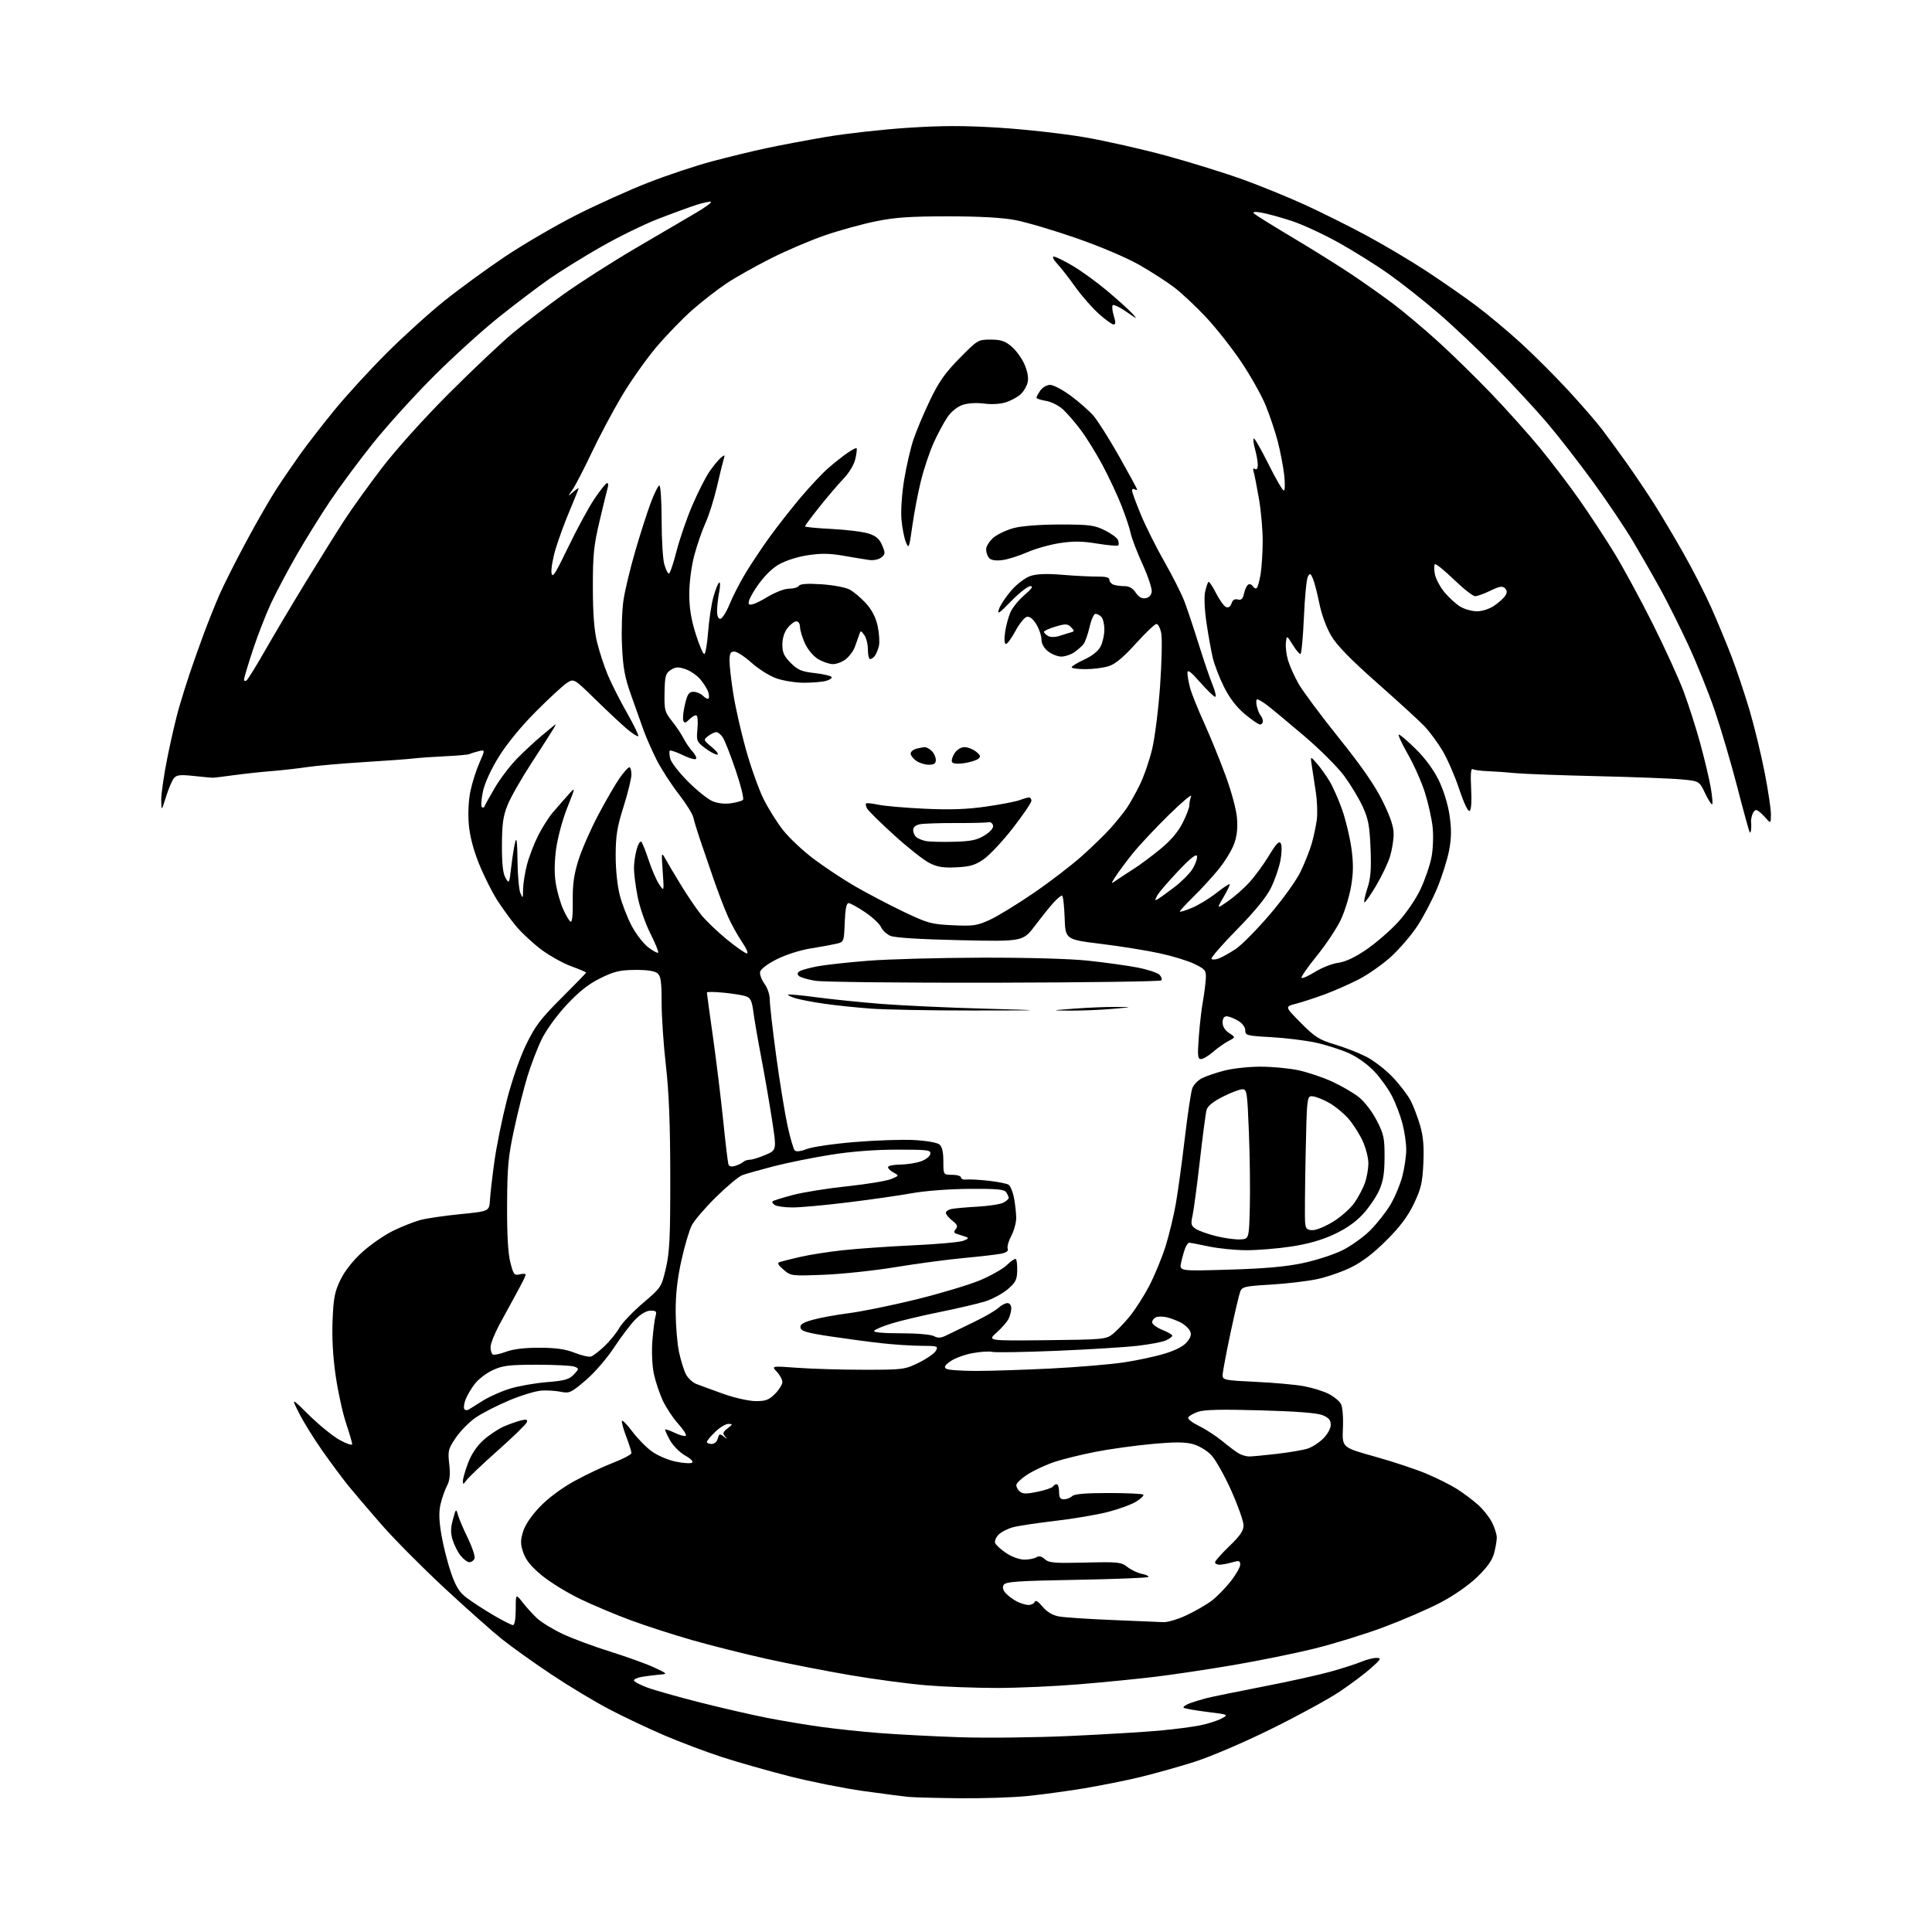<?xml version="1.0" encoding="UTF-8" standalone="no"?>
<svg 
  version="1.1" 
  xmlns="http://www.w3.org/2000/svg" 
  xmlns:xlink="http://www.w3.org/1999/xlink" 
  xmlns:svg="http://www.w3.org/2000/svg"
  xmlns:rdf="http://www.w3.org/1999/02/22-rdf-syntax-ns#"
  xmlns:cc="http://creativecommons.org/ns#"
  xmlns:dc="http://purl.org/dc/elements/1.1/"
  viewBox="0 0 768 768"
  width="768"
  height="768"
>
<style>svg {background-color: white; }</style>"
<path stroke="none" fill="black" fill-rule="evenodd" d="M381.64,714.83C372.76,714.74 363.70,714.51 361.50,714.32C359.30,714.13 351.05,713.06 343.16,711.96C335.27,710.85 321.99,708.19 313.66,706.06C305.32,703.93 293.39,700.53 287.13,698.51C280.88,696.48 270.53,692.59 264.13,689.85C257.74,687.12 247.78,682.40 242.00,679.36C236.22,676.33 225.88,670.09 219.00,665.50C212.12,660.91 203.35,654.63 199.50,651.56C195.65,648.48 185.36,639.33 176.63,631.23C167.91,623.13 156.64,611.77 151.60,606.00C146.56,600.23 140.62,593.25 138.39,590.50C136.17,587.75 131.58,581.58 128.20,576.78C124.83,571.99 120.64,565.24 118.90,561.78C115.73,555.50 115.73,555.50 122.99,562.66C126.98,566.59 132.44,571.01 135.12,572.47C137.80,573.93 140.00,574.66 140.00,574.08C140.00,573.51 138.90,569.77 137.57,565.77C136.23,561.77 134.37,553.33 133.45,547.00C132.35,539.50 131.92,531.81 132.20,524.88C132.57,515.87 133.05,513.41 135.38,508.66C137.09,505.16 140.34,501.05 144.05,497.70C147.31,494.74 152.81,490.95 156.26,489.26C159.72,487.58 164.57,485.65 167.03,484.99C169.49,484.32 176.68,483.26 183.00,482.64C194.50,481.50 194.50,481.50 194.76,477.00C194.91,474.52 195.72,467.55 196.56,461.50C197.41,455.45 199.63,444.54 201.50,437.26C203.49,429.51 206.66,420.38 209.14,415.26C212.72,407.86 214.91,404.98 223.19,396.72C228.59,391.34 233.00,386.79 233.00,386.61C233.00,386.42 230.32,385.29 227.05,384.10C223.78,382.91 218.41,379.90 215.11,377.43C211.82,374.95 207.35,370.80 205.19,368.21C203.03,365.62 199.59,360.87 197.55,357.67C195.50,354.46 192.28,347.99 190.39,343.30C188.14,337.71 186.75,332.33 186.35,327.64C185.99,323.36 186.25,318.09 187.00,314.50C187.68,311.20 189.29,306.14 190.57,303.25C192.90,297.99 192.90,297.99 190.20,298.63C188.71,298.99 187.13,299.49 186.68,299.74C186.23,300.00 181.95,300.39 177.18,300.61C172.41,300.83 166.70,301.23 164.50,301.49C162.30,301.76 153.30,302.42 144.50,302.96C135.70,303.51 125.58,304.40 122.00,304.94C118.42,305.48 112.12,306.19 108.00,306.52C103.88,306.85 97.12,307.58 93.00,308.14C88.88,308.71 85.05,309.17 84.50,309.16C83.95,309.16 80.56,308.84 76.98,308.45C71.64,307.88 70.21,308.04 69.13,309.34C68.41,310.21 67.00,313.53 66.00,316.71C64.18,322.50 64.18,322.50 64.09,318.13C64.04,315.72 65.15,308.07 66.54,301.13C67.94,294.18 69.99,285.35 71.10,281.50C72.21,277.65 74.18,271.35 75.48,267.50C76.78,263.65 79.24,256.72 80.95,252.09C82.67,247.47 85.46,240.49 87.15,236.59C88.85,232.69 93.62,223.20 97.76,215.50C101.89,207.80 107.32,198.35 109.82,194.50C112.32,190.65 116.63,184.35 119.38,180.50C122.14,176.65 128.21,168.82 132.88,163.10C137.54,157.38 146.84,147.22 153.53,140.53C160.22,133.84 170.60,124.43 176.60,119.63C182.59,114.82 193.47,106.89 200.76,102.00C208.06,97.12 220.79,89.69 229.06,85.50C237.33,81.31 250.26,75.48 257.80,72.55C265.33,69.61 276.68,65.83 283.00,64.15C289.32,62.46 298.96,60.12 304.41,58.95C309.86,57.78 320.66,55.74 328.41,54.42C336.16,53.10 350.64,51.48 360.58,50.82C374.36,49.91 383.05,49.89 397.08,50.76C407.21,51.39 422.40,53.08 430.84,54.51C439.27,55.95 454.12,59.30 463.84,61.96C473.55,64.62 487.24,68.88 494.25,71.42C501.27,73.97 512.31,78.48 518.79,81.44C525.27,84.41 536.18,89.85 543.03,93.53C549.89,97.21 560.58,103.55 566.80,107.62C573.01,111.69 582.01,117.94 586.80,121.52C591.58,125.10 599.77,131.96 605.00,136.77C610.23,141.57 618.63,150.00 623.69,155.50C628.74,161.00 634.60,167.75 636.70,170.50C638.80,173.25 643.24,179.32 646.57,184.00C649.89,188.68 654.89,196.10 657.67,200.50C660.45,204.90 665.68,213.70 669.28,220.06C672.89,226.42 677.83,236.10 680.26,241.56C682.69,247.03 686.35,255.84 688.38,261.15C690.41,266.46 693.63,276.07 695.53,282.52C697.42,288.96 700.10,300.03 701.49,307.12C702.87,314.21 703.99,321.70 703.97,323.76C703.94,327.50 703.94,327.50 701.52,324.75C700.19,323.24 698.65,322.00 698.12,322.00C697.58,322.00 696.86,322.85 696.53,323.90C696.20,324.94 696.00,326.18 696.08,326.65C696.17,327.12 696.18,328.36 696.12,329.42C696.05,330.47 695.81,331.14 695.57,330.90C695.33,330.67 693.11,322.60 690.63,312.99C688.14,303.37 684.08,289.60 681.61,282.38C679.13,275.16 674.41,263.46 671.12,256.38C667.83,249.30 662.92,239.45 660.20,234.50C657.49,229.55 652.57,220.97 649.29,215.43C646.00,209.89 638.74,199.09 633.16,191.43C627.57,183.77 619.37,173.22 614.92,168.00C610.47,162.78 601.36,152.93 594.66,146.12C587.97,139.31 577.68,129.59 571.79,124.51C565.89,119.44 557.00,112.41 552.02,108.90C547.05,105.38 538.05,99.75 532.02,96.39C526.00,93.04 517.56,89.15 513.28,87.76C509.00,86.37 503.70,84.92 501.50,84.54C498.77,84.07 497.82,84.17 498.50,84.87C499.05,85.44 505.93,89.73 513.78,94.40C521.63,99.08 532.16,105.66 537.18,109.01C542.19,112.36 549.67,117.65 553.79,120.75C557.91,123.85 565.83,130.50 571.39,135.53C576.95,140.56 586.54,149.93 592.70,156.35C598.86,162.77 607.69,172.63 612.31,178.26C616.94,183.89 624.02,193.22 628.06,199.00C632.10,204.78 638.24,214.13 641.70,219.80C645.17,225.46 652.01,238.06 656.90,247.80C661.78,257.53 667.38,269.79 669.33,275.03C671.28,280.28 674.23,289.50 675.88,295.53C677.53,301.57 679.39,309.36 680.01,312.85C680.62,316.35 680.90,319.43 680.63,319.70C680.36,319.98 679.09,318.02 677.82,315.35C675.50,310.50 675.50,310.50 668.50,309.83C664.65,309.46 649.58,308.88 635.00,308.54C620.42,308.20 605.80,307.66 602.50,307.34C599.20,307.01 594.23,306.66 591.45,306.56C588.67,306.45 585.94,306.08 585.38,305.74C584.71,305.32 584.51,307.93 584.80,313.42C585.07,318.54 584.84,321.98 584.20,322.37C583.59,322.76 581.91,319.24 580.04,313.63C578.32,308.47 575.33,301.60 573.40,298.37C571.46,295.14 568.22,290.76 566.19,288.64C564.16,286.51 555.75,278.82 547.50,271.53C537.03,262.29 531.51,256.64 529.23,252.82C527.27,249.53 525.37,244.38 524.47,239.92C523.65,235.84 522.49,231.38 521.90,230.02C520.96,227.83 520.72,227.74 519.89,229.23C519.37,230.16 518.66,237.46 518.32,245.46C517.97,253.46 517.35,260.00 516.93,260.00C516.51,260.00 515.11,258.31 513.83,256.25C511.50,252.50 511.50,252.50 511.16,255.48C510.97,257.12 511.35,260.27 512.01,262.48C512.66,264.69 514.55,268.89 516.20,271.81C517.86,274.73 525.06,284.41 532.20,293.31C541.28,304.62 546.52,312.19 549.60,318.43C552.67,324.65 554.00,328.62 554.00,331.52C554.00,333.81 553.36,337.80 552.58,340.40C551.80,342.99 549.29,348.27 546.99,352.13C544.70,355.99 542.61,358.94 542.35,358.69C542.10,358.43 542.64,355.90 543.57,353.07C544.87,349.10 545.15,345.48 544.81,337.21C544.45,328.31 543.92,325.50 541.70,320.66C540.23,317.45 536.93,311.97 534.37,308.48C531.80,304.98 524.53,297.73 518.15,292.32C511.80,286.92 505.25,281.49 503.60,280.25C501.96,279.01 500.24,278.00 499.79,278.00C499.33,278.00 499.25,279.24 499.61,280.75C499.97,282.26 500.65,283.93 501.13,284.45C501.61,284.97 502.00,285.99 502.00,286.70C502.00,287.42 501.50,288.00 500.89,288.00C500.28,288.00 497.55,286.14 494.83,283.86C491.53,281.09 488.78,277.51 486.58,273.11C484.76,269.47 482.74,264.23 482.09,261.46C481.43,258.68 480.31,252.43 479.59,247.55C478.83,242.42 478.61,237.25 479.05,235.27C479.48,233.38 480.06,231.61 480.35,231.32C480.63,231.04 482.00,233.04 483.39,235.78C484.77,238.51 486.58,241.01 487.40,241.32C488.34,241.69 489.14,241.14 489.55,239.86C489.98,238.49 490.80,237.98 492.04,238.30C493.44,238.67 494.04,238.08 494.52,235.90C494.87,234.32 495.62,232.74 496.19,232.38C496.76,232.03 497.60,232.35 498.06,233.09C498.52,233.83 499.21,234.12 499.60,233.73C499.99,233.34 500.67,230.88 501.10,228.26C501.53,225.64 501.91,219.85 501.94,215.38C501.97,210.92 501.31,203.27 500.47,198.38C499.63,193.50 498.68,188.66 498.36,187.62C497.99,186.40 498.17,185.99 498.89,186.43C499.58,186.86 500.00,186.24 499.99,184.81C499.99,183.54 499.51,180.77 498.92,178.66C498.33,176.54 498.09,174.58 498.38,174.29C498.66,174.00 501.27,178.55 504.18,184.38C507.08,190.22 509.85,195.00 510.33,195.00C510.80,195.00 510.87,192.19 510.48,188.75C510.08,185.31 508.93,179.33 507.92,175.45C506.90,171.57 504.76,165.15 503.14,161.19C501.53,157.23 497.15,149.44 493.41,143.87C489.68,138.31 483.34,130.28 479.35,126.03C475.35,121.78 469.70,116.48 466.79,114.26C463.88,112.03 457.60,107.99 452.83,105.27C447.79,102.40 437.32,97.96 427.83,94.66C418.85,91.54 407.97,88.32 403.66,87.50C398.42,86.50 389.54,86.00 376.82,86.00C361.76,86.00 355.78,86.41 348.01,88.00C342.62,89.10 333.55,91.61 327.85,93.57C322.16,95.54 312.55,99.64 306.50,102.69C300.45,105.74 292.57,110.16 289.00,112.52C285.43,114.88 279.25,119.67 275.27,123.16C271.29,126.65 264.77,133.40 260.77,138.15C256.77,142.90 250.62,151.63 247.11,157.55C243.59,163.47 238.24,173.53 235.22,179.91C232.20,186.28 228.81,192.85 227.68,194.50C225.62,197.50 225.62,197.50 227.81,195.60C229.01,194.55 230.00,193.89 230.00,194.13C230.00,194.36 228.43,198.28 226.52,202.82C224.60,207.36 222.09,214.18 220.94,217.96C219.79,221.75 219.02,226.12 219.23,227.67C219.54,230.04 220.62,228.39 225.87,217.50C229.31,210.35 234.01,201.70 236.31,198.27C238.62,194.85 240.87,192.04 241.32,192.02C241.77,192.01 241.90,192.79 241.61,193.75C241.32,194.71 239.86,200.68 238.37,207.00C236.03,216.87 235.65,220.62 235.67,233.50C235.68,243.94 236.19,250.55 237.33,255.24C238.23,258.95 240.14,264.80 241.58,268.24C243.01,271.68 246.45,278.46 249.20,283.31C251.96,288.15 253.99,292.34 253.71,292.62C253.44,292.90 251.48,291.66 249.36,289.88C247.23,288.10 241.59,282.82 236.82,278.16C228.14,269.68 228.14,269.68 225.32,271.50C223.77,272.51 218.19,277.66 212.93,282.95C207.02,288.90 201.40,295.77 198.22,300.93C195.08,306.04 192.64,311.39 191.95,314.72C191.33,317.71 191.15,320.46 191.55,320.83C191.95,321.20 192.45,321.03 192.65,320.45C192.86,319.87 194.71,316.54 196.77,313.05C198.82,309.55 202.75,304.40 205.50,301.58C208.25,298.77 212.66,294.68 215.30,292.48C217.95,290.29 220.37,288.27 220.69,288.00C221.01,287.73 220.76,288.40 220.13,289.50C219.49,290.60 215.60,296.68 211.48,303.00C207.35,309.32 202.98,316.98 201.77,320.00C199.99,324.42 199.56,327.55 199.53,336.00C199.51,343.47 199.92,347.22 200.97,349.00C202.38,351.42 202.46,351.27 203.23,344.59C203.67,340.79 204.38,336.31 204.82,334.63C205.36,332.54 205.64,334.85 205.71,342.04C205.77,347.80 206.28,353.62 206.85,355.00C207.80,357.31 207.88,357.20 207.94,353.46C207.97,351.24 208.67,346.85 209.49,343.70C210.31,340.56 212.29,335.38 213.90,332.20C215.51,329.01 218.10,324.91 219.66,323.08C221.22,321.25 223.93,318.14 225.69,316.18C228.87,312.61 228.87,312.61 225.50,321.05C223.62,325.77 221.66,333.03 221.06,337.50C220.36,342.76 220.32,347.46 220.94,351.23C221.46,354.38 222.76,358.94 223.83,361.35C224.90,363.77 226.23,366.02 226.78,366.36C227.43,366.76 227.75,363.88 227.68,358.24C227.59,351.65 228.14,347.66 229.91,342.00C231.19,337.88 234.74,329.77 237.79,324.00C240.84,318.23 244.69,311.59 246.34,309.25C247.99,306.91 249.71,305.00 250.17,305.00C250.63,305.00 251.00,306.29 251.00,307.88C251.00,309.46 249.60,315.20 247.88,320.63C245.31,328.77 244.76,332.17 244.74,340.00C244.73,345.64 245.40,352.09 246.38,355.89C247.29,359.40 249.43,364.90 251.14,368.12C252.86,371.33 255.80,375.14 257.69,376.58C259.58,378.02 261.36,378.98 261.63,378.70C261.90,378.43 260.49,374.96 258.49,370.99C256.49,367.01 254.22,360.42 253.43,356.30C252.64,352.19 252.00,347.18 252.01,345.16C252.01,343.15 252.49,339.76 253.09,337.63C253.68,335.50 254.52,334.15 254.96,334.63C255.39,335.11 256.71,338.43 257.88,342.00C259.05,345.57 260.91,349.85 262.00,351.50C264.00,354.50 264.00,354.50 263.44,346.50C262.90,338.63 262.92,338.55 264.56,341.50C265.47,343.15 268.28,347.88 270.80,352.00C273.31,356.12 276.90,361.39 278.77,363.70C280.64,366.02 285.22,370.40 288.94,373.45C292.67,376.50 296.26,379.00 296.91,379.00C297.56,379.00 296.69,376.96 294.98,374.47C293.27,371.98 290.72,367.37 289.32,364.22C287.92,361.07 285.30,354.23 283.51,349.00C281.71,343.77 279.33,336.80 278.20,333.50C277.08,330.20 275.92,326.36 275.62,324.97C275.32,323.57 272.64,319.30 269.67,315.47C266.70,311.63 262.80,305.59 261.01,302.04C259.22,298.49 256.94,293.31 255.93,290.54C254.93,287.77 252.68,281.45 250.93,276.50C248.32,269.14 247.65,265.50 247.25,256.50C246.98,250.45 247.26,242.30 247.87,238.38C248.48,234.46 250.55,225.84 252.48,219.22C254.40,212.60 257.16,203.99 258.60,200.09C260.05,196.19 261.63,193.00 262.12,193.00C262.60,193.00 263.00,199.19 263.01,206.75C263.01,214.31 263.48,222.19 264.05,224.25C264.63,226.31 265.45,228.00 265.89,228.00C266.32,228.00 267.67,224.06 268.89,219.25C270.11,214.44 272.92,206.25 275.14,201.05C277.36,195.85 280.45,189.75 282.00,187.49C283.56,185.23 285.61,182.74 286.56,181.95C288.11,180.66 288.23,180.72 287.68,182.51C287.34,183.60 286.13,188.55 284.99,193.50C283.84,198.45 281.79,204.96 280.41,207.96C279.04,210.97 277.04,216.79 275.96,220.90C274.82,225.23 274.00,231.64 274.00,236.14C274.00,241.67 274.73,246.20 276.54,251.95C277.94,256.38 279.48,260.00 279.95,260.00C280.43,260.00 281.12,256.06 281.48,251.25C281.85,246.44 282.79,240.16 283.59,237.30C284.38,234.44 285.41,231.87 285.87,231.58C286.34,231.29 286.35,232.95 285.90,235.28C285.45,237.60 285.07,240.96 285.04,242.75C285.02,244.79 285.49,246.00 286.32,246.00C287.04,246.00 288.69,243.41 289.99,240.25C291.28,237.09 294.11,231.57 296.26,228.00C298.41,224.43 302.70,217.98 305.80,213.67C308.90,209.37 314.51,202.21 318.27,197.75C322.03,193.30 326.99,188.03 329.30,186.03C331.61,184.03 334.99,181.35 336.81,180.09C338.63,178.82 340.29,177.96 340.50,178.17C340.72,178.38 340.50,180.29 340.02,182.41C339.50,184.72 337.57,187.93 335.22,190.39C333.07,192.65 328.76,197.70 325.65,201.61C322.54,205.52 320.00,208.95 320.00,209.23C320.00,209.51 324.84,209.99 330.75,210.28C336.66,210.58 343.25,211.41 345.39,212.12C348.29,213.09 349.64,214.28 350.69,216.81C351.98,219.88 351.94,220.33 350.31,221.62C349.29,222.42 347.19,222.85 345.50,222.60C343.85,222.37 339.24,221.61 335.25,220.91C329.76,219.95 326.30,219.91 321.00,220.73C316.90,221.36 312.14,222.90 309.51,224.44C306.69,226.09 303.50,229.32 300.91,233.13C298.28,237.00 297.14,239.54 297.75,240.15C298.37,240.77 300.84,239.83 304.61,237.56C308.08,235.47 311.81,234.00 313.69,234.00C315.45,234.00 317.20,233.49 317.58,232.87C318.05,232.10 320.94,231.90 326.45,232.25C330.95,232.53 335.98,233.46 337.64,234.31C339.29,235.17 342.26,237.65 344.22,239.82C346.64,242.50 348.14,245.42 348.90,248.95C349.51,251.80 349.72,255.34 349.37,256.81C349.01,258.29 348.28,260.06 347.74,260.75C347.20,261.44 346.36,262.00 345.88,262.00C345.39,262.00 345.00,260.29 345.00,258.19C345.00,256.10 344.36,253.51 343.57,252.44C342.16,250.52 342.13,250.53 341.48,252.50C341.11,253.60 340.34,255.75 339.77,257.28C339.20,258.82 337.60,260.95 336.23,262.03C334.86,263.12 332.55,264.00 331.12,264.00C329.68,263.99 327.01,263.08 325.19,261.98C323.28,260.81 321.07,258.17 319.96,255.73C318.91,253.40 318.03,250.49 318.02,249.25C318.01,247.98 317.38,247.00 316.57,247.00C315.79,247.00 314.21,248.19 313.07,249.63C311.77,251.29 311.00,253.74 311.00,256.23C311.00,259.39 311.68,260.88 314.33,263.53C317.13,266.33 318.66,266.98 323.85,267.56C327.26,267.95 330.28,268.64 330.56,269.10C330.85,269.56 329.83,270.27 328.29,270.68C326.76,271.09 322.80,271.41 319.50,271.40C316.20,271.39 311.30,270.60 308.61,269.65C305.91,268.70 301.48,265.92 298.75,263.46C296.02,261.01 292.93,259.00 291.89,259.00C290.37,259.00 290.00,259.74 290.00,262.75C290.01,264.81 290.69,270.77 291.53,276.00C292.36,281.23 294.61,291.12 296.53,298.00C298.45,304.88 301.58,313.65 303.47,317.50C305.37,321.35 308.91,327.00 311.33,330.06C313.75,333.12 319.23,338.26 323.52,341.48C327.80,344.70 335.17,349.58 339.90,352.32C344.63,355.06 353.23,359.57 359.00,362.34C368.76,367.01 370.14,367.39 378.66,367.80C386.89,368.19 388.38,367.97 393.42,365.67C396.50,364.25 404.31,359.49 410.76,355.07C417.22,350.66 425.92,344.00 430.09,340.27C434.26,336.55 439.47,331.48 441.66,329.00C443.85,326.52 446.62,323.07 447.83,321.33C449.04,319.59 451.37,315.45 453.01,312.13C454.66,308.81 456.90,302.36 457.99,297.80C459.08,293.23 460.51,281.85 461.16,272.50C461.81,263.15 462.02,253.81 461.62,251.75C461.23,249.69 460.37,248.02 459.70,248.04C459.04,248.06 455.35,251.57 451.50,255.84C446.62,261.26 443.37,263.97 440.77,264.80C438.71,265.46 434.55,266.00 431.52,266.00C428.48,266.00 426.00,265.66 426.00,265.24C426.00,264.83 428.25,263.46 431.00,262.19C434.14,260.75 436.56,258.82 437.50,257.00C438.32,255.40 439.00,252.37 439.00,250.25C439.00,248.13 438.46,245.86 437.80,245.20C437.14,244.54 436.09,244.00 435.46,244.00C434.83,244.00 433.78,246.36 433.12,249.25C432.46,252.14 431.37,255.20 430.71,256.05C430.04,256.90 428.39,258.36 427.03,259.30C425.67,260.23 423.37,261.00 421.91,261.00C420.46,261.00 418.08,260.07 416.63,258.93C414.96,257.61 414.00,255.88 414.00,254.18C413.99,252.70 413.08,250.01 411.97,248.18C410.70,246.09 409.31,244.99 408.22,245.19C407.28,245.37 405.23,247.88 403.69,250.76C402.14,253.64 400.42,256.00 399.88,256.00C399.26,256.00 399.13,254.19 399.55,251.25C399.93,248.64 400.91,245.02 401.74,243.22C402.58,241.41 405.08,238.37 407.31,236.47C410.21,233.99 410.85,233.00 409.58,233.00C408.59,233.00 405.17,235.68 401.96,238.96C396.99,244.04 396.28,244.49 397.15,242.01C397.71,240.41 399.94,237.08 402.10,234.62C404.34,232.07 407.62,229.62 409.68,228.94C412.19,228.11 416.13,227.97 422.41,228.50C427.41,228.91 433.64,229.23 436.25,229.20C439.55,229.16 441.00,229.54 441.00,230.46C441.00,231.19 441.71,232.06 442.58,232.39C443.45,232.73 445.43,233.00 446.97,233.00C448.87,233.00 450.31,233.82 451.45,235.56C452.57,237.27 453.85,238.02 455.31,237.81C456.70,237.61 457.62,236.67 457.82,235.24C458.00,234.00 456.35,229.05 454.16,224.24C451.97,219.43 449.86,213.93 449.47,212.00C449.08,210.07 447.43,205.12 445.81,201.00C444.19,196.88 440.82,189.68 438.32,185.00C435.83,180.32 431.93,174.03 429.67,171.00C427.41,167.97 424.20,164.25 422.53,162.72C420.86,161.20 417.81,159.68 415.75,159.35C413.69,159.01 412.00,158.45 412.00,158.09C412.00,157.74 412.70,156.44 413.56,155.22C414.41,154.00 416.16,153.00 417.45,153.00C418.73,153.00 422.42,154.94 425.64,157.32C428.86,159.70 432.89,163.24 434.60,165.18C436.30,167.13 440.92,174.42 444.85,181.37C448.78,188.33 452.00,194.26 452.00,194.57C452.00,194.87 451.55,194.84 451.00,194.50C450.45,194.16 450.00,194.38 450.00,195.00C450.00,195.61 451.57,199.90 453.49,204.53C455.40,209.16 459.61,217.58 462.83,223.23C466.06,228.88 469.64,235.97 470.80,239.00C471.96,242.03 474.51,249.68 476.48,256.00C478.45,262.32 480.94,269.64 482.02,272.25C483.09,274.86 483.56,277.00 483.07,277.00C482.57,277.00 479.88,274.41 477.10,271.25C473.27,266.91 472.03,265.99 472.02,267.50C472.02,268.60 472.50,271.30 473.09,273.50C473.68,275.70 476.17,281.89 478.61,287.26C481.05,292.63 484.90,302.08 487.17,308.26C489.57,314.78 491.49,321.96 491.74,325.36C492.05,329.41 491.66,332.61 490.47,335.73C489.52,338.21 486.79,342.64 484.40,345.57C482.01,348.50 477.57,353.35 474.53,356.34C471.49,359.33 469.00,362.03 469.00,362.34C469.00,362.64 471.14,362.00 473.75,360.91C476.37,359.83 480.74,357.18 483.47,355.02C486.20,352.87 488.60,351.27 488.81,351.47C489.01,351.68 487.92,353.99 486.38,356.61C483.59,361.38 483.59,361.38 488.07,358.30C490.53,356.60 494.35,353.26 496.55,350.86C498.76,348.46 502.30,343.63 504.43,340.13C507.39,335.24 508.49,334.12 509.14,335.28C509.61,336.13 509.55,339.11 508.99,342.06C508.44,344.95 506.76,349.83 505.25,352.90C503.42,356.62 498.91,362.16 491.79,369.41C485.90,375.42 481.31,380.69 481.58,381.13C481.85,381.56 483.16,381.51 484.50,381.00C485.83,380.49 488.83,378.82 491.15,377.29C493.48,375.76 499.58,369.59 504.72,363.58C510.13,357.25 515.34,349.99 517.09,346.31C518.75,342.82 520.72,337.84 521.46,335.23C522.20,332.63 523.09,328.46 523.43,325.97C523.78,323.48 523.61,318.53 523.07,314.97C522.53,311.41 521.81,306.70 521.48,304.50C520.86,300.50 520.86,300.50 523.48,303.50C524.92,305.15 527.21,308.35 528.56,310.61C529.91,312.86 532.16,317.97 533.55,321.94C534.94,325.92 536.57,332.72 537.19,337.06C538.02,342.96 538.01,346.72 537.13,352.04C536.49,355.94 534.69,361.92 533.13,365.32C531.58,368.72 527.27,375.24 523.56,379.82C519.84,384.40 517.07,388.40 517.39,388.73C517.72,389.05 520.15,387.96 522.80,386.31C525.46,384.66 529.58,383.05 531.96,382.73C534.82,382.35 538.62,380.57 543.12,377.49C546.88,374.92 552.51,370.06 555.63,366.68C558.89,363.17 562.74,357.55 564.65,353.52C566.48,349.66 568.47,343.84 569.07,340.59C569.68,337.27 569.86,332.02 569.47,328.59C569.09,325.24 567.71,319.12 566.41,315.00C565.11,310.88 562.06,304.01 559.62,299.75C557.19,295.49 555.59,292.00 556.07,292.00C556.55,292.00 559.58,294.59 562.80,297.75C566.43,301.31 569.89,306.01 571.89,310.09C573.81,314.02 575.55,319.63 576.20,324.00C577.02,329.47 576.98,332.96 576.08,337.87C575.42,341.47 573.28,348.26 571.34,352.96C569.40,357.66 565.80,364.52 563.35,368.21C560.90,371.91 556.18,377.38 552.87,380.38C549.55,383.38 543.84,387.39 540.17,389.29C536.50,391.18 530.35,393.89 526.50,395.31C522.65,396.72 517.52,398.39 515.11,399.02C510.71,400.15 510.71,400.15 517.11,406.61C522.70,412.25 524.38,413.32 530.50,415.15C534.35,416.29 539.98,418.48 543.00,420.00C546.02,421.53 550.81,425.22 553.64,428.21C556.47,431.20 559.69,435.43 560.80,437.60C561.91,439.78 563.58,444.20 564.52,447.42C565.77,451.71 566.11,455.74 565.81,462.39C565.45,470.16 564.90,472.53 562.04,478.50C559.63,483.54 556.57,487.62 551.10,493.09C545.96,498.22 541.40,501.70 537.00,503.84C533.42,505.59 527.35,507.68 523.50,508.49C519.65,509.31 511.40,510.28 505.16,510.65C494.89,511.25 493.74,511.51 493.01,513.41C492.56,514.56 490.81,522.06 489.10,530.08C487.40,538.10 486.00,545.57 486.00,546.68C486.00,548.56 486.84,548.73 499.25,549.31C506.54,549.65 515.19,550.44 518.47,551.06C521.75,551.68 526.12,553.04 528.18,554.09C530.25,555.15 532.44,556.95 533.05,558.10C533.69,559.30 534.03,563.42 533.83,567.79C533.50,575.39 533.50,575.39 546.50,579.01C553.65,581.00 562.92,584.08 567.11,585.85C571.29,587.62 576.71,590.33 579.14,591.88C581.58,593.42 585.27,596.17 587.34,598.00C589.42,599.82 591.99,603.02 593.06,605.12C594.13,607.21 595.00,609.95 594.99,611.21C594.99,612.47 594.50,615.30 593.91,617.50C593.16,620.28 591.07,623.18 587.09,627.00C583.68,630.27 577.73,634.39 572.43,637.15C567.52,639.71 557.37,644.10 549.87,646.89C542.38,649.68 529.97,653.51 522.30,655.39C514.63,657.28 500.29,660.19 490.43,661.87C480.57,663.55 466.65,665.64 459.50,666.51C452.35,667.38 438.62,668.74 429.00,669.53C419.38,670.33 404.70,670.98 396.40,670.99C388.09,670.99 375.52,670.53 368.48,669.96C361.43,669.39 347.75,667.57 338.08,665.92C328.41,664.27 313.34,661.33 304.59,659.39C295.84,657.44 282.50,654.08 274.95,651.92C267.40,649.75 256.40,646.19 250.50,644.00C244.61,641.81 235.67,638.05 230.64,635.63C225.61,633.22 218.80,629.03 215.50,626.34C211.23,622.84 209.09,620.24 208.06,617.31C206.87,613.88 206.84,612.48 207.90,608.92C208.71,606.23 211.16,602.58 214.55,599.03C217.84,595.58 223.13,591.63 228.21,588.82C232.77,586.30 239.76,582.99 243.75,581.46C247.74,579.93 251.00,578.19 251.00,577.59C251.00,576.99 250.08,574.08 248.96,571.13C247.83,568.17 247.05,565.34 247.22,564.84C247.39,564.34 249.22,566.21 251.29,568.98C253.37,571.76 256.88,575.35 259.11,576.96C261.33,578.57 265.58,580.39 268.56,581.01C271.54,581.63 274.47,581.83 275.09,581.45C275.75,581.03 274.66,579.89 272.37,578.61C270.25,577.42 267.55,574.69 266.32,572.51C265.11,570.34 264.25,568.41 264.43,568.24C264.61,568.06 266.38,568.69 268.36,569.64C270.35,570.58 272.27,571.06 272.63,570.71C272.99,570.35 271.60,568.19 269.54,565.92C267.49,563.64 264.73,559.47 263.42,556.64C262.11,553.81 260.53,549.02 259.90,546.00C259.25,542.89 259.00,537.24 259.33,533.00C259.65,528.88 260.21,524.49 260.57,523.25C261.14,521.33 260.86,521.00 258.65,521.00C257.05,521.00 254.78,522.28 252.68,524.38C250.82,526.24 246.97,531.30 244.12,535.63C241.16,540.11 236.27,545.76 232.75,548.75C227.05,553.60 226.30,553.95 223.03,553.27C221.09,552.87 217.63,552.64 215.34,552.77C213.06,552.90 207.28,554.64 202.50,556.64C197.73,558.64 191.72,561.71 189.16,563.46C186.60,565.20 183.02,568.81 181.22,571.48C178.17,575.98 177.98,576.72 178.58,582.00C179.06,586.22 178.82,588.45 177.64,590.73C176.77,592.41 175.62,595.73 175.09,598.10C174.39,601.20 174.52,604.68 175.53,610.46C176.30,614.88 178.03,621.62 179.36,625.43C181.28,630.88 182.61,632.98 185.65,635.26C187.77,636.85 192.50,639.92 196.17,642.08C199.85,644.24 203.33,646.00 203.92,646.00C204.58,646.00 205.00,643.54 205.01,639.75C205.02,633.50 205.02,633.50 207.76,637.00C209.26,638.92 211.84,641.76 213.49,643.30C215.15,644.85 219.65,647.61 223.50,649.44C227.35,651.28 235.90,654.46 242.50,656.52C249.10,658.58 256.98,661.41 260.00,662.83C265.50,665.40 265.50,665.40 262.00,665.71C260.07,665.88 257.04,666.26 255.25,666.56C253.46,666.85 252.00,667.49 252.00,667.97C252.00,668.46 254.36,669.74 257.25,670.81C260.14,671.88 269.70,674.58 278.50,676.81C287.30,679.03 299.23,681.77 305.00,682.89C310.77,684.02 320.23,685.60 326.00,686.41C331.77,687.22 342.35,688.35 349.50,688.91C356.65,689.47 371.05,690.22 381.50,690.58C391.95,690.93 411.66,690.70 425.31,690.08C438.96,689.45 454.93,688.50 460.81,687.96C466.69,687.42 473.98,686.48 477.00,685.87C480.02,685.27 483.85,684.05 485.50,683.18C488.50,681.58 488.50,681.58 479.79,680.50C475.00,679.90 470.82,679.16 470.51,678.84C470.19,678.53 471.19,677.78 472.72,677.18C474.25,676.58 477.34,675.63 479.58,675.05C481.83,674.48 491.95,672.41 502.08,670.44C512.21,668.48 524.33,665.80 529.00,664.49C533.67,663.18 539.17,661.41 541.22,660.55C543.26,659.70 545.96,659.02 547.22,659.04C549.24,659.08 548.99,659.54 545.00,663.10C542.52,665.30 536.90,669.52 532.50,672.47C528.10,675.42 515.87,682.09 505.33,687.29C494.44,692.66 481.27,698.30 474.83,700.35C468.60,702.33 458.84,705.07 453.14,706.44C447.45,707.81 437.32,709.83 430.64,710.94C423.96,712.04 413.84,713.41 408.14,713.97C402.45,714.54 390.52,714.92 381.64,714.83zM462.50,644.83C464.15,644.92 468.33,643.66 471.78,642.03C475.23,640.39 479.70,637.81 481.70,636.28C483.71,634.75 487.07,631.32 489.17,628.66C491.28,626.00 493.00,622.99 493.00,621.98C493.00,620.38 492.58,620.26 489.76,621.07C487.97,621.58 485.72,622.00 484.76,622.00C483.79,622.00 483.00,621.57 483.00,621.04C483.00,620.51 485.55,617.63 488.67,614.64C492.96,610.51 494.33,608.50 494.33,606.34C494.33,604.77 492.15,598.60 489.48,592.62C486.82,586.64 483.24,580.28 481.54,578.48C479.74,576.57 476.66,574.72 474.17,574.05C470.96,573.18 466.86,573.18 457.70,574.03C450.99,574.65 441.00,576.04 435.50,577.12C430.00,578.19 422.75,579.97 419.39,581.07C416.03,582.17 411.19,584.39 408.64,586.01C406.09,587.63 404.00,589.59 404.00,590.36C404.00,591.13 404.65,592.30 405.45,592.96C406.57,593.89 408.17,593.90 412.43,593.01C415.48,592.38 418.22,591.45 418.54,590.93C418.86,590.42 419.54,590.00 420.06,590.00C420.58,590.00 421.00,591.35 421.00,593.00C421.00,595.30 421.45,596.00 422.93,596.00C423.99,596.00 425.45,595.44 426.18,594.75C427.10,593.88 431.50,593.50 440.66,593.50C447.90,593.50 454.11,593.79 454.46,594.14C454.82,594.49 453.56,595.73 451.66,596.90C449.77,598.07 444.69,599.93 440.36,601.04C436.04,602.15 426.65,603.74 419.50,604.57C412.35,605.41 404.79,606.54 402.70,607.10C400.61,607.65 398.03,608.97 396.97,610.03C395.91,611.09 395.29,612.60 395.60,613.39C395.90,614.19 397.91,616.00 400.05,617.42C402.28,618.89 405.36,619.99 407.23,619.98C409.03,619.98 411.16,619.55 411.98,619.04C413.00,618.39 414.04,618.63 415.33,619.80C416.96,621.27 419.13,621.45 431.36,621.15C444.52,620.83 445.69,620.95 448.17,622.91C449.64,624.07 452.24,625.30 453.95,625.64C455.67,625.98 456.79,626.54 456.45,626.88C456.11,627.22 443.25,627.73 427.88,628.00C404.68,628.41 399.77,628.75 399.01,629.98C398.39,630.98 398.65,632.06 399.80,633.33C400.73,634.36 402.71,635.83 404.20,636.60C405.68,637.37 407.79,638.00 408.87,638.00C409.95,638.00 411.06,637.44 411.33,636.75C411.65,635.95 412.75,636.63 414.40,638.64C416.05,640.65 418.31,642.04 420.73,642.52C422.80,642.94 432.38,643.59 442.00,643.97C451.62,644.36 460.85,644.74 462.50,644.83zM186.60,621.00C185.80,621.00 184.21,619.81 183.07,618.36C181.93,616.92 180.51,614.08 179.90,612.08C179.09,609.34 179.12,607.30 180.05,603.96C181.24,599.64 181.31,599.59 182.05,602.24C182.47,603.74 184.25,607.91 186.01,611.51C187.76,615.11 188.94,618.72 188.63,619.53C188.32,620.34 187.41,621.00 186.60,621.00zM185.39,588.46C184.21,590.15 184.00,590.20 184.00,588.76C184.00,587.83 184.92,584.62 186.04,581.62C187.36,578.10 189.54,574.84 192.17,572.47C194.42,570.44 198.11,567.98 200.38,567.01C202.64,566.04 205.73,564.96 207.22,564.61C209.34,564.12 209.82,564.29 209.39,565.42C209.09,566.21 203.88,571.28 197.81,576.67C191.74,582.06 186.16,587.37 185.39,588.46zM496.50,578.97C497.60,578.98 502.55,578.52 507.50,577.94C512.45,577.36 517.96,576.43 519.75,575.86C521.54,575.30 524.35,573.49 526.00,571.85C527.72,570.13 529.00,567.79 529.00,566.37C529.00,564.52 528.18,563.56 525.75,562.56C523.58,561.67 515.36,561.03 501.00,560.63C485.14,560.19 478.60,560.35 476.08,561.27C474.19,561.94 472.50,562.97 472.31,563.54C472.12,564.12 474.11,565.62 476.71,566.89C479.32,568.16 483.49,570.88 485.98,572.94C488.47,575.00 491.40,577.19 492.50,577.81C493.60,578.43 495.40,578.95 496.50,578.97zM282.88,574.00C283.97,574.00 285.01,573.09 285.33,571.84C285.83,569.93 286.11,569.83 287.70,571.04C289.25,572.21 289.32,572.21 288.22,570.98C287.17,569.80 287.35,569.24 289.22,567.80C291.34,566.17 291.36,566.04 289.55,566.02C288.47,566.01 286.11,567.44 284.30,569.20C282.48,570.95 281.00,572.75 281.00,573.20C281.00,573.64 281.85,574.00 282.88,574.00zM186.32,560.32C186.97,559.93 189.53,558.33 192.00,556.77C194.47,555.21 199.27,553.07 202.66,552.02C206.05,550.98 212.67,549.81 217.36,549.43C224.50,548.85 226.26,548.35 228.10,546.39C230.22,544.14 230.23,544.02 228.40,543.28C227.35,542.85 220.65,542.50 213.50,542.50C202.36,542.51 199.84,542.81 195.89,544.64C193.36,545.81 190.13,548.28 188.71,550.14C187.30,551.99 185.65,554.78 185.06,556.34C184.47,557.89 184.25,559.59 184.56,560.10C184.88,560.61 185.67,560.71 186.32,560.32zM300.33,556.96C304.36,556.99 305.64,556.52 308.08,554.08C309.68,552.47 311.00,550.36 311.00,549.39C311.00,548.42 310.01,546.58 308.81,545.30C306.62,542.96 306.62,542.96 317.06,543.73C322.80,544.15 334.70,544.50 343.50,544.50C359.03,544.50 359.67,544.42 365.25,541.68C368.42,540.12 371.47,537.98 372.04,536.93C373.01,535.11 372.67,535.00 366.29,534.98C362.55,534.97 355.45,534.51 350.50,533.96C345.55,533.41 336.33,532.18 330.01,531.23C320.84,529.85 318.46,529.16 318.20,527.80C317.95,526.50 319.13,525.74 323.19,524.61C326.11,523.80 332.55,522.63 337.50,522.00C342.45,521.38 354.38,518.95 364.00,516.59C373.62,514.23 385.10,510.79 389.50,508.96C393.90,507.12 398.79,504.34 400.37,502.77C401.95,501.20 403.52,500.18 403.85,500.52C404.19,500.86 404.41,502.99 404.35,505.27C404.26,508.77 403.66,509.91 400.49,512.57C398.43,514.30 394.44,516.44 391.62,517.33C388.80,518.21 380.71,520.11 373.63,521.54C366.56,522.97 357.92,525.02 354.43,526.10C350.94,527.17 347.81,528.49 347.48,529.03C347.11,529.64 351.05,530.00 358.01,530.00C364.37,530.00 370.04,530.48 371.24,531.13C372.89,532.01 374.04,531.92 376.43,530.73C378.12,529.88 382.93,527.55 387.12,525.54C391.31,523.53 395.68,521.01 396.83,519.94C397.98,518.88 399.61,518.00 400.46,518.00C401.35,518.00 402.00,518.87 402.00,520.07C402.00,521.20 401.50,523.11 400.89,524.32C400.28,525.52 398.14,527.96 396.14,529.75C392.50,532.99 392.50,532.99 416.03,532.75C438.39,532.51 439.69,532.39 442.28,530.35C443.78,529.17 446.82,526.02 449.02,523.35C451.23,520.68 454.78,515.12 456.91,511.00C459.05,506.88 461.94,499.83 463.35,495.35C464.75,490.87 466.59,483.22 467.44,478.35C468.28,473.48 469.88,461.75 471.00,452.27C472.12,442.80 473.45,433.93 473.97,432.57C474.49,431.21 476.19,429.44 477.75,428.63C479.31,427.82 483.33,426.45 486.69,425.58C490.04,424.71 496.55,424.01 501.14,424.02C505.74,424.03 512.46,424.66 516.08,425.43C519.69,426.20 525.69,428.20 529.39,429.88C533.09,431.56 537.92,434.35 540.11,436.09C542.40,437.90 545.44,441.85 547.25,445.37C550.09,450.86 550.41,452.38 550.38,460.00C550.36,466.47 549.84,469.63 548.22,473.22C547.05,475.82 544.16,480.05 541.80,482.63C538.94,485.75 535.07,488.45 530.27,490.69C525.38,492.96 519.88,494.52 513.27,495.52C507.90,496.33 499.90,496.98 495.50,496.98C491.10,496.97 484.35,496.30 480.50,495.48C476.65,494.67 473.15,494.00 472.73,494.00C472.30,494.00 471.57,495.01 471.10,496.25C470.64,497.49 469.92,500.03 469.52,501.90C468.78,505.30 468.78,505.30 488.64,504.70C502.85,504.28 511.19,503.53 517.96,502.09C523.16,500.98 530.18,498.71 533.56,497.04C536.94,495.38 541.91,491.83 544.61,489.16C547.30,486.48 550.94,481.87 552.71,478.90C554.47,475.93 556.61,470.82 557.46,467.54C558.31,464.26 559.00,459.52 559.00,457.00C559.00,454.48 558.33,449.84 557.51,446.69C556.69,443.54 554.85,438.66 553.42,435.85C552.00,433.04 548.84,428.60 546.40,426.00C543.75,423.16 539.64,420.21 536.16,418.65C532.97,417.22 527.01,415.33 522.93,414.44C518.84,413.56 510.89,412.59 505.25,412.28C495.62,411.75 495.00,411.58 495.00,409.57C495.00,408.27 493.86,406.76 492.10,405.72C490.50,404.77 488.47,404.00 487.60,404.00C486.56,404.00 486.00,404.88 486.00,406.48C486.00,408.04 486.96,409.58 488.59,410.65C491.18,412.35 491.18,412.35 488.34,413.82C486.78,414.63 484.02,416.57 482.22,418.14C480.41,419.71 478.25,421.00 477.41,421.00C476.12,421.00 475.99,419.69 476.54,412.25C476.89,407.44 477.63,401.02 478.18,398.00C478.72,394.98 479.24,390.93 479.33,389.00C479.49,385.79 479.13,385.31 474.98,383.26C472.50,382.02 466.27,380.10 461.13,378.98C455.99,377.85 445.43,376.15 437.65,375.20C423.50,373.46 423.50,373.46 423.21,364.73C423.05,359.93 422.57,356.00 422.15,356.00C421.72,356.00 420.24,357.24 418.85,358.75C417.46,360.26 414.15,364.38 411.49,367.90C406.65,374.30 406.65,374.30 381.58,373.74C365.30,373.38 355.57,372.76 353.86,371.98C352.41,371.32 350.74,369.73 350.16,368.45C349.57,367.17 346.72,364.52 343.81,362.56C340.90,360.60 337.98,359.00 337.31,359.00C336.47,359.00 335.99,361.47 335.79,366.72C335.50,374.37 335.48,374.44 332.50,375.15C330.85,375.54 326.22,376.39 322.21,377.03C317.99,377.71 312.30,379.53 308.71,381.35C304.98,383.24 302.36,385.25 302.15,386.37C301.96,387.40 302.75,389.52 303.90,391.08C305.10,392.70 306.00,395.43 306.00,397.44C306.00,399.38 307.14,409.40 308.54,419.71C309.94,430.03 311.97,442.50 313.04,447.43C314.12,452.36 315.42,456.82 315.93,457.33C316.51,457.91 318.32,457.70 320.68,456.76C322.78,455.93 331.28,454.68 339.56,453.99C347.84,453.30 358.49,452.93 363.23,453.18C368.21,453.44 372.52,454.19 373.43,454.94C374.50,455.83 375.00,457.95 375.00,461.62C375.00,467.00 375.00,467.00 378.50,467.00C380.43,467.00 382.00,467.48 382.00,468.07C382.00,468.66 383.01,469.03 384.25,468.89C385.49,468.75 389.44,468.97 393.03,469.37C396.62,469.78 400.16,470.48 400.89,470.93C401.63,471.39 402.60,473.72 403.07,476.13C403.53,478.53 403.93,482.08 403.96,484.01C403.98,485.95 403.11,489.19 402.02,491.23C400.93,493.26 400.28,495.56 400.57,496.33C400.94,497.28 400.10,497.93 397.94,498.36C396.20,498.71 389.54,499.48 383.14,500.08C376.74,500.67 364.52,502.30 356.00,503.70C347.48,505.10 334.63,506.47 327.45,506.74C314.56,507.24 314.36,507.22 311.45,504.70C309.20,502.75 308.85,502.03 310.00,501.66C310.82,501.40 314.43,500.49 318.00,499.66C321.57,498.82 329.23,497.62 335.00,496.99C340.77,496.36 353.38,495.48 363.00,495.03C372.62,494.59 381.62,493.77 383.00,493.21C385.13,492.35 385.24,492.11 383.75,491.60C382.79,491.27 381.27,490.77 380.39,490.49C379.14,490.09 379.03,489.67 379.93,488.59C380.83,487.50 380.53,486.78 378.54,485.21C377.14,484.11 376.00,482.72 376.00,482.13C376.00,481.53 377.01,480.83 378.25,480.58C379.49,480.33 384.16,479.91 388.62,479.66C393.09,479.41 397.70,478.69 398.87,478.07C400.04,477.44 400.99,476.61 400.98,476.21C400.98,475.82 400.54,474.82 400.02,474.00C399.25,472.78 396.53,472.52 385.29,472.59C377.32,472.65 367.70,473.38 362.50,474.32C357.55,475.22 346.10,476.86 337.06,477.97C328.01,479.09 318.11,479.99 315.06,479.98C312.00,479.98 308.84,479.55 308.03,479.04C307.22,478.53 306.81,477.86 307.12,477.55C307.43,477.24 311.08,476.10 315.23,475.01C319.38,473.92 329.08,472.37 336.79,471.56C344.51,470.74 352.32,469.46 354.16,468.71C357.47,467.36 357.48,467.33 355.25,466.14C354.01,465.47 353.00,464.50 353.00,463.96C353.00,463.43 355.14,462.97 357.75,462.94C360.36,462.91 364.07,462.35 365.99,461.69C367.91,461.04 369.63,459.71 369.81,458.75C370.12,457.15 368.96,457.00 356.60,457.00C347.86,457.00 338.51,457.72 330.27,459.03C323.25,460.14 313.04,462.20 307.58,463.61C302.12,465.02 296.50,466.61 295.08,467.14C293.66,467.67 288.98,471.57 284.67,475.80C280.37,480.04 276.03,485.09 275.02,487.03C274.01,488.96 272.14,495.26 270.87,501.03C269.26,508.28 268.56,514.57 268.59,521.50C268.62,527.00 269.22,534.20 269.93,537.50C270.64,540.80 271.87,544.76 272.66,546.29C273.45,547.83 275.31,549.56 276.80,550.15C278.28,550.73 283.10,552.50 287.50,554.07C291.93,555.65 297.65,556.94 300.33,556.96zM388.00,544.97C393.77,544.97 407.20,544.53 417.83,544.00C428.45,543.46 441.50,542.37 446.83,541.56C452.15,540.76 459.51,539.17 463.20,538.03C467.55,536.68 470.60,535.05 471.92,533.37C473.48,531.40 473.72,530.34 472.95,528.90C472.39,527.87 470.72,526.40 469.22,525.65C467.72,524.90 465.30,523.99 463.83,523.64C462.36,523.29 460.45,523.27 459.58,523.61C458.71,523.94 458.00,524.84 458.00,525.62C458.00,526.39 459.80,527.74 462.00,528.62C464.20,529.50 466.00,530.55 466.00,530.95C466.00,531.35 464.87,532.19 463.50,532.82C462.12,533.45 457.06,534.42 452.25,534.97C447.44,535.53 432.92,536.43 420.00,536.97C407.07,537.50 395.55,537.70 394.40,537.39C393.24,537.09 389.72,537.32 386.58,537.90C383.44,538.48 379.51,539.93 377.84,541.11C375.54,542.75 375.14,543.47 376.16,544.12C376.90,544.59 382.23,544.97 388.00,544.97zM234.99,539.23C235.82,538.95 238.22,537.09 240.32,535.11C242.41,533.12 245.05,529.87 246.18,527.88C247.30,525.89 251.53,521.45 255.57,518.01C262.86,511.80 262.93,511.69 264.70,504.13C266.19,497.72 266.47,491.85 266.44,467.50C266.42,446.84 265.92,434.22 264.71,423.62C263.77,415.44 263.00,404.13 263.00,398.49C263.00,390.16 262.69,387.99 261.34,386.87C260.25,385.97 257.18,385.52 252.45,385.56C246.40,385.61 244.15,386.14 238.68,388.84C234.00,391.14 230.21,394.13 225.30,399.38C221.34,403.63 217.14,409.41 215.33,413.12C213.61,416.65 211.04,423.35 209.62,428.02C208.20,432.68 205.83,442.12 204.35,449.00C202.03,459.75 201.64,463.94 201.58,479.00C201.52,490.78 201.95,498.24 202.87,501.83C204.12,506.70 204.44,507.11 206.62,506.56C207.93,506.23 208.99,506.31 208.98,506.73C208.96,507.15 207.34,510.43 205.36,514.00C203.39,517.58 200.25,523.35 198.38,526.82C196.52,530.30 195.00,534.21 195.00,535.51C195.00,536.82 195.40,538.13 195.89,538.43C196.38,538.74 198.75,538.25 201.14,537.35C204.03,536.27 208.54,535.73 214.50,535.75C221.08,535.77 224.84,536.32 228.49,537.77C231.23,538.86 234.16,539.52 234.99,539.23zM493.00,492.69C496.50,492.50 496.50,492.50 496.82,480.00C497.00,473.12 496.84,459.74 496.46,450.25C495.83,434.14 495.66,433.00 493.86,433.00C492.81,433.00 489.31,434.33 486.10,435.95C482.25,437.89 480.05,439.68 479.63,441.20C479.28,442.46 478.08,451.60 476.95,461.50C475.82,471.40 474.51,481.21 474.04,483.29C473.30,486.60 473.47,487.26 475.38,488.52C476.59,489.30 480.26,490.61 483.54,491.41C486.82,492.22 491.07,492.79 493.00,492.69zM521.85,489.00C523.34,489.00 527.07,487.43 530.14,485.51C533.20,483.60 536.94,480.25 538.45,478.07C539.96,475.89 541.81,472.39 542.56,470.30C543.30,468.21 543.93,464.70 543.95,462.50C543.97,460.30 542.92,456.22 541.62,453.43C540.32,450.65 537.79,446.69 535.99,444.65C534.20,442.60 530.87,439.85 528.61,438.54C526.35,437.23 523.38,436.01 522.00,435.83C519.50,435.50 519.50,435.50 519.00,459.50C518.73,472.70 518.64,484.74 518.82,486.25C519.07,488.50 519.63,489.00 521.85,489.00zM292.25,463.46C293.49,463.08 294.93,462.38 295.45,461.89C295.97,461.40 297.17,461.00 298.12,461.00C299.06,461.00 301.84,460.14 304.29,459.09C308.74,457.18 308.74,457.18 306.92,445.34C305.93,438.83 303.99,427.65 302.63,420.50C301.26,413.35 299.84,405.11 299.47,402.19C298.94,398.01 298.34,396.70 296.65,396.08C295.47,395.64 291.46,394.98 287.75,394.62C284.04,394.25 281.00,394.21 281.00,394.54C281.00,394.86 282.09,402.86 283.43,412.32C284.76,421.77 286.59,436.70 287.49,445.50C288.38,454.30 289.31,462.09 289.55,462.82C289.84,463.68 290.77,463.90 292.25,463.46zM386.50,401.69C370.00,401.70 351.77,401.36 346.00,400.93C340.23,400.49 331.90,399.62 327.50,398.98C323.10,398.35 318.01,397.37 316.18,396.81C314.36,396.26 313.05,395.61 313.28,395.38C313.51,395.16 318.60,395.63 324.60,396.44C330.59,397.24 342.25,398.43 350.50,399.08C358.75,399.72 376.98,400.57 391.00,400.95C416.50,401.66 416.50,401.66 386.50,401.69zM425.50,401.74C417.50,401.68 417.50,401.68 427.00,400.95C432.23,400.55 439.65,400.24 443.50,400.27C450.50,400.31 450.50,400.31 442.00,401.06C437.32,401.47 429.90,401.77 425.50,401.74zM395.17,390.64C359.05,390.72 327.04,390.37 324.03,389.87C321.02,389.36 318.09,388.49 317.53,387.93C316.84,387.24 316.96,386.64 317.90,386.06C318.67,385.59 321.81,384.72 324.89,384.14C327.98,383.55 337.02,382.55 345.00,381.92C352.98,381.29 373.23,380.73 390.00,380.69C408.40,380.64 425.26,381.11 432.50,381.88C439.10,382.58 447.85,383.79 451.96,384.57C456.06,385.35 460.08,386.65 460.90,387.47C461.71,388.28 462.03,389.30 461.61,389.73C461.18,390.15 431.28,390.56 395.17,390.64zM460.15,357.47C460.89,357.05 463.86,354.92 466.74,352.74C469.62,350.56 472.91,347.26 474.06,345.40C475.21,343.54 476.00,341.28 475.83,340.38C475.60,339.22 473.39,340.96 468.33,346.29C464.38,350.44 460.62,354.83 459.98,356.04C459.02,357.84 459.05,358.10 460.15,357.47zM444.00,349.77C445.38,348.82 448.46,346.80 450.85,345.27C453.24,343.75 457.97,340.22 461.35,337.44C465.47,334.04 468.37,330.61 470.17,327.01C471.64,324.06 472.82,320.94 472.79,320.08C472.76,319.21 473.08,317.60 473.50,316.50C473.93,315.40 469.90,318.77 464.57,324.00C459.23,329.23 452.71,336.20 450.08,339.50C447.45,342.80 444.45,346.85 443.40,348.50C441.50,351.50 441.50,351.50 444.00,349.77zM380.21,344.77C374.92,345.04 372.63,344.67 369.38,343.02C367.12,341.86 360.85,336.91 355.44,332.00C350.04,327.09 345.22,322.35 344.72,321.46C344.22,320.58 344.02,319.64 344.28,319.39C344.53,319.14 346.71,319.36 349.12,319.88C351.53,320.40 359.80,321.12 367.50,321.48C377.73,321.96 384.34,321.73 392.04,320.62C397.84,319.79 403.84,318.63 405.36,318.05C406.88,317.47 408.55,317.00 409.07,317.00C409.58,317.00 410.00,317.60 410.00,318.33C410.00,319.07 406.72,323.89 402.72,329.06C398.71,334.23 393.51,339.80 391.17,341.45C387.67,343.91 385.72,344.50 380.21,344.77zM379.06,334.62C386.01,334.44 388.31,333.97 391.36,332.09C393.72,330.63 394.97,329.17 394.74,328.14C394.54,327.24 393.73,326.66 392.94,326.85C392.15,327.05 386.32,327.19 380.00,327.17C373.68,327.15 367.26,327.36 365.75,327.64C363.96,327.98 363.00,328.79 363.00,329.96C363.00,330.95 363.56,332.22 364.25,332.78C364.94,333.35 366.62,334.04 368.00,334.32C369.38,334.61 374.35,334.74 379.06,334.62zM290.50,319.32C292.70,319.00 294.88,318.40 295.34,317.98C295.81,317.56 294.53,312.33 292.50,306.36C290.48,300.39 288.18,294.49 287.39,293.25C286.60,292.01 285.40,291.01 284.73,291.03C284.05,291.05 282.60,291.75 281.50,292.59C279.54,294.08 279.57,294.18 283.00,297.03C284.93,298.63 285.87,299.96 285.09,299.97C284.32,299.99 282.13,298.81 280.23,297.36C276.95,294.86 276.80,294.47 277.24,289.83C277.50,287.14 277.34,284.71 276.89,284.43C276.44,284.15 275.19,284.81 274.11,285.89C272.56,287.44 272.04,287.56 271.62,286.45C271.33,285.68 271.62,282.79 272.28,280.03C273.26,275.88 273.86,275.00 275.67,275.00C276.87,275.00 278.59,275.73 279.48,276.62C280.37,277.51 281.34,277.99 281.64,277.69C281.94,277.40 281.89,276.21 281.52,275.07C281.16,273.93 279.75,271.67 278.40,270.06C277.04,268.45 274.36,266.61 272.43,265.98C269.56,265.03 268.50,265.10 266.62,266.33C264.57,267.67 264.29,268.70 264.17,275.30C264.03,282.23 264.24,283.03 267.11,286.63C268.81,288.76 270.88,291.85 271.71,293.50C272.55,295.15 274.16,297.51 275.29,298.75C276.42,299.98 277.03,301.30 276.65,301.68C276.27,302.07 273.89,301.37 271.36,300.14C268.83,298.91 266.53,298.13 266.26,298.41C265.98,298.68 266.06,300.12 266.44,301.60C266.81,303.09 269.98,307.16 273.48,310.67C276.98,314.17 281.34,317.68 283.17,318.46C285.23,319.34 288.03,319.67 290.50,319.32zM369.22,304.00C367.69,304.00 365.44,303.30 364.22,302.44C363.00,301.59 362.00,300.29 362.00,299.56C362.00,298.83 363.01,297.96 364.25,297.63C365.49,297.30 367.03,297.02 367.68,297.01C368.33,297.01 369.56,297.71 370.43,298.57C371.29,299.44 372.00,301.01 372.00,302.07C372.00,303.51 371.30,304.00 369.22,304.00zM383.31,303.37C380.78,303.75 378.86,303.59 378.47,302.96C378.12,302.38 378.55,300.81 379.44,299.46C380.40,297.99 382.00,297.00 383.41,297.00C384.71,297.00 386.77,297.81 387.99,298.79C389.80,300.25 389.96,300.78 388.85,301.66C388.11,302.24 385.61,303.01 383.31,303.37zM97.95,270.53C98.47,270.21 101.77,264.90 105.29,258.72C108.81,252.55 116.09,240.30 121.46,231.50C126.84,222.70 133.72,211.68 136.75,207.00C139.78,202.32 146.57,192.88 151.83,186.00C157.40,178.71 168.49,166.38 178.44,156.42C187.82,147.03 199.32,136.17 204.00,132.28C208.68,128.40 217.68,121.52 224.00,116.99C230.32,112.47 243.15,104.26 252.50,98.76C261.85,93.26 272.57,86.97 276.33,84.79C280.08,82.61 282.91,80.58 282.62,80.28C282.32,79.99 279.70,80.52 276.79,81.46C273.88,82.40 266.95,84.94 261.40,87.10C255.84,89.27 245.72,94.23 238.90,98.13C232.08,102.02 222.90,107.72 218.50,110.77C214.10,113.83 205.10,120.65 198.50,125.91C191.90,131.18 180.18,141.79 172.47,149.50C164.75,157.20 153.86,169.22 148.27,176.21C142.67,183.20 135.00,193.55 131.21,199.21C127.42,204.87 121.47,214.45 117.98,220.50C114.50,226.55 109.91,235.19 107.79,239.70C105.68,244.22 102.38,252.68 100.47,258.51C98.56,264.34 97.00,269.57 97.00,270.12C97.00,270.67 97.43,270.85 97.95,270.53zM421.38,252.71C423.10,252.15 425.14,251.52 425.93,251.31C427.12,250.99 427.10,250.67 425.76,249.33C424.35,247.92 423.62,247.89 419.58,249.08C417.06,249.83 415.00,250.77 415.00,251.17C415.00,251.57 415.73,252.31 416.63,252.81C417.64,253.38 419.46,253.34 421.38,252.71zM587.10,243.00C589.20,243.00 592.09,242.06 594.01,240.75C595.83,239.51 597.79,237.72 598.38,236.78C599.17,235.52 599.12,234.72 598.23,233.83C597.26,232.86 596.05,233.06 592.47,234.80C589.98,236.01 587.24,237.00 586.38,237.00C585.51,237.00 581.70,234.00 577.90,230.33C574.10,226.67 570.72,223.95 570.38,224.29C570.04,224.63 570.04,226.40 570.38,228.23C570.73,230.06 572.43,233.28 574.17,235.39C575.92,237.51 578.73,240.08 580.42,241.11C582.11,242.15 585.12,242.99 587.10,243.00zM398.51,222.64C395.93,222.98 394.05,222.71 393.25,221.88C392.56,221.18 392.00,219.61 392.00,218.39C392.00,217.17 393.32,215.07 394.94,213.70C396.56,212.34 400.27,210.61 403.19,209.86C406.34,209.05 413.78,208.50 421.50,208.50C433.04,208.50 435.02,208.76 439.16,210.80C441.72,212.06 444.10,213.81 444.43,214.69C444.77,215.57 444.81,216.53 444.51,216.82C444.22,217.12 440.44,216.78 436.12,216.08C430.11,215.10 426.59,215.06 421.14,215.91C417.23,216.52 411.43,218.16 408.27,219.56C405.10,220.96 400.71,222.34 398.51,222.64zM362.67,209.00C361.41,217.97 361.27,218.34 360.11,215.53C359.44,213.90 358.64,209.85 358.35,206.53C358.04,203.05 358.49,196.38 359.41,190.75C360.29,185.38 361.95,178.18 363.10,174.75C364.25,171.31 367.20,164.30 369.66,159.17C373.19,151.79 375.66,148.27 381.42,142.42C388.59,135.13 388.81,135.00 393.78,135.00C397.83,135.00 399.49,135.54 402.08,137.72C403.85,139.21 406.17,142.38 407.22,144.77C408.44,147.53 408.91,150.12 408.52,151.92C408.18,153.48 406.91,155.65 405.70,156.75C404.49,157.85 401.85,159.28 399.84,159.92C397.67,160.62 394.16,160.83 391.20,160.43C388.25,160.04 384.79,160.24 382.72,160.93C380.59,161.63 378.21,163.54 376.65,165.79C375.24,167.83 372.77,172.43 371.16,176.00C369.55,179.57 367.28,186.32 366.12,191.00C364.95,195.68 363.40,203.78 362.67,209.00zM442.66,128.98C442.02,128.97 439.38,127.06 436.78,124.73C434.18,122.40 429.96,117.58 427.40,114.00C424.85,110.42 421.60,106.26 420.19,104.75C418.75,103.21 418.18,102.00 418.89,102.00C419.59,102.00 422.93,103.62 426.30,105.60C429.68,107.58 435.83,112.03 439.97,115.49C444.11,118.96 448.62,123.02 450.00,124.52C452.33,127.06 452.17,127.02 447.77,123.94C445.16,122.12 442.72,120.94 442.35,121.32C441.97,121.69 442.15,123.58 442.74,125.50C443.54,128.10 443.52,128.99 442.66,128.98z" />

</svg>